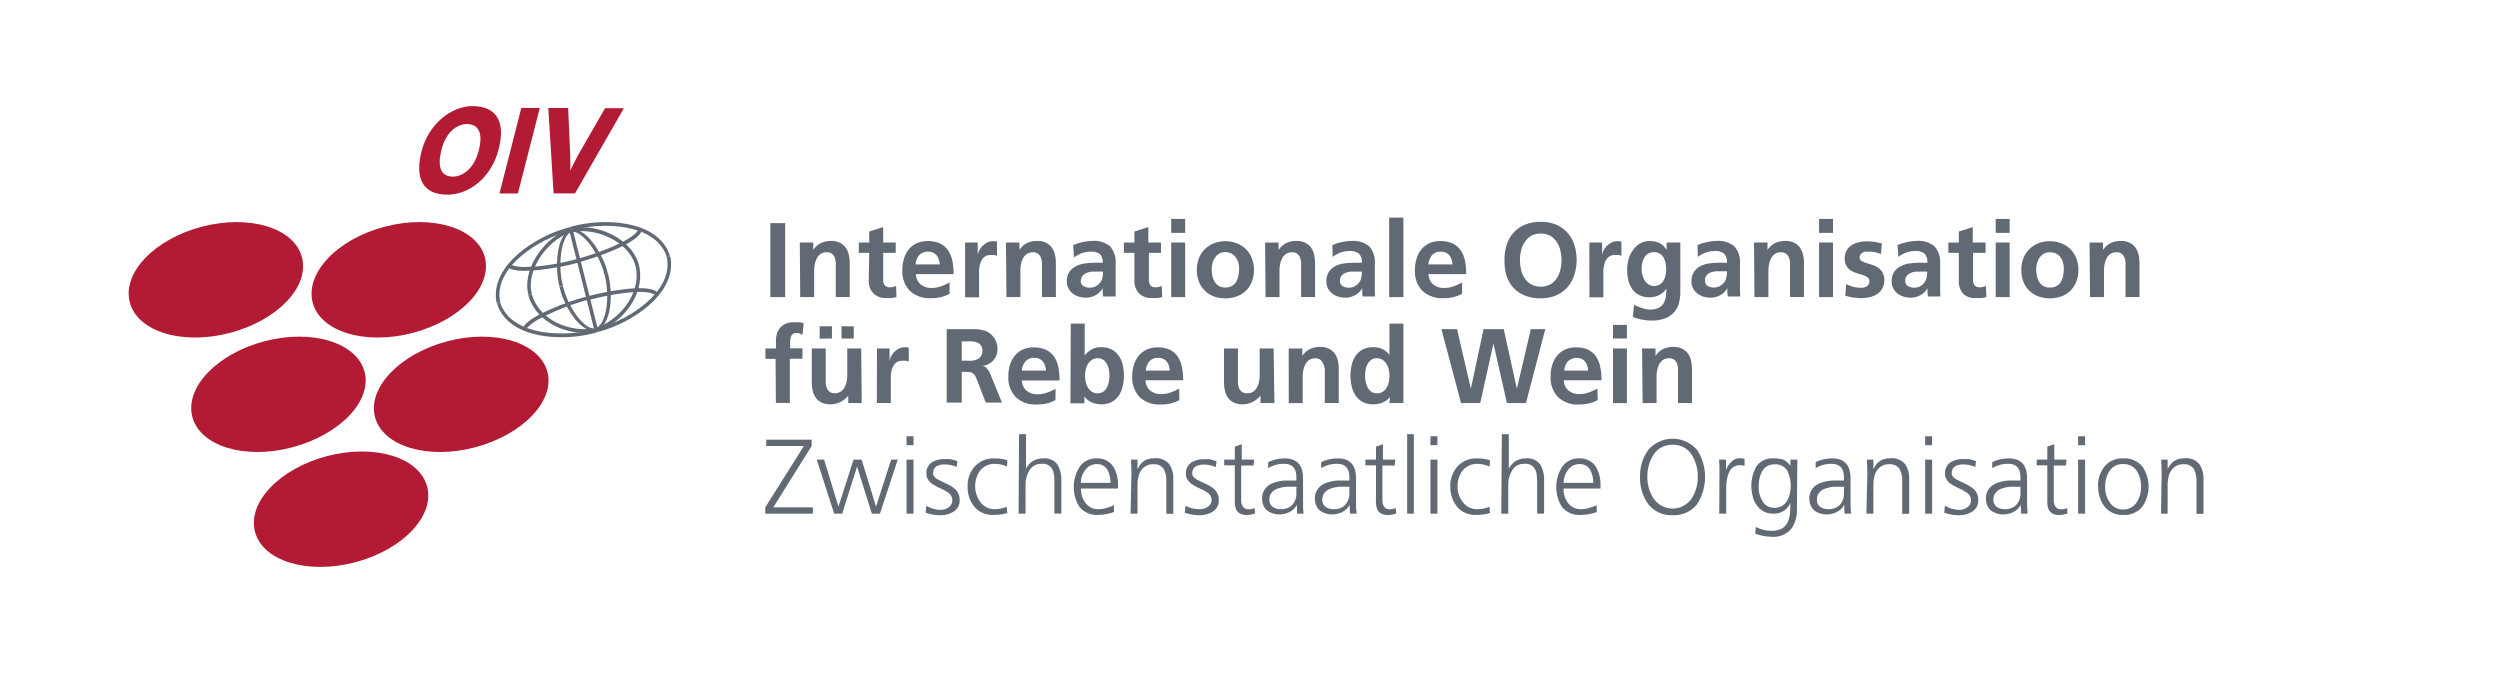 <svg width="207" height="56" viewBox="0 0 355 97" fill="none" xmlns="http://www.w3.org/2000/svg">
<path d="M94.31 36.77L94.19 36.38C92.36 31.52 84.84 31.31 80.64 32.38L80 32.54L80.14 33.06L80.75 32.9C84.66 31.9 91.96 32 93.75 36.54L93.85 36.89" fill="#616A74"/>
<path d="M83.81 47.66L84.43 47.48C88.66 46.31 95.09 42.31 94.43 37.17L94.34 36.77L93.84 36.91L93.92 37.26C94.54 42.06 88.25 45.88 84.32 46.97L83.71 47.14" fill="#616A74"/>
<path d="M69.49 43.45L69.61 43.84C71.44 48.7 78.98 48.92 83.17 47.84L83.81 47.68L83.68 47.15L83.06 47.31C79.16 48.31 71.83 48.21 70.06 43.67L69.96 43.32" fill="#616A74"/>
<path d="M80 32.56L79.38 32.74C75.15 33.91 68.72 37.91 69.38 43.05L69.46 43.45L69.96 43.31L69.89 42.96C69.26 38.15 75.56 34.34 79.49 33.25L80.11 33.08" fill="#616A74"/>
<path d="M81.13 37.64L81.61 37.51C83.32 37.04 89.55 35.01 90.23 33.16V33.01H89.74C88.74 34.69 83.23 36.52 81.46 37.01L81 37.15" fill="#616A74"/>
<path d="M71 38.15L71.06 38.29C72.16 39.61 79.31 38.21 80.71 37.78L81.18 37.66L81 37.15L80.53 37.27L80.06 37.39C78.277 37.83 76.461 38.121 74.63 38.26H74.29H74C73.146 38.351 72.283 38.255 71.47 37.98" fill="#616A74"/>
<path d="M78.46 41.15L78.56 41.5C79.05 43.5 81.08 47.5 83.56 47.5H83.76V47.19H83.64C81.44 47.08 79.49 43.19 79.05 41.37L78.95 41.01" fill="#616A74"/>
<path d="M80.11 32.9L79.91 32.96C77.84 34.05 77.91 38.84 78.38 40.75L78.46 41.11L78.96 40.97L78.88 40.62C78.39 38.88 78.38 34.31 80.12 33.21H80.18" fill="#616A74"/>
<path d="M74 42.31L74.1 42.68C75.32 46.35 79.76 48.23 83.4 47.63L83.78 47.56L83.67 47.04L83.32 47.11C79.92 47.66 75.73 45.95 74.59 42.5L74.49 42.17" fill="#616A74"/>
<path d="M80.08 32.79L79.76 32.88C76.43 34.03 73.25 38.32 73.93 41.93L74.02 42.31L74.51 42.17L74.43 41.82C73.81 38.48 76.84 34.44 79.92 33.38L80.21 33.29" fill="#616A74"/>
<path d="M89.87 38.04L89.95 38.42C90.62 42.25 87.64 46.11 84.18 47.42L83.82 47.55L83.67 47.05L84 46.92C87.23 45.69 90.07 42.08 89.45 38.5L89.38 38.15" fill="#616A74"/>
<path d="M80.08 32.79L80.41 32.71C83.84 32.03 88.66 34.18 89.77 37.71L89.87 38.08L89.38 38.21L89.28 37.87C88.28 34.64 83.68 32.63 80.5 33.27L80.21 33.33" fill="#616A74"/>
<path d="M85.43 39.23L85.51 39.59C86.02 41.66 86.14 46.05 84.02 47.34L83.84 47.43L83.65 47.15L83.75 47.1C85.61 45.89 85.49 41.56 85 39.69L84.92 39.34" fill="#616A74"/>
<path d="M80.11 32.9H80.31C82.62 32.78 84.9 37.05 85.31 38.9L85.41 39.25L84.9 39.39L84.81 39.03C84.44 37.3 82.26 33.27 80.23 33.19H80.16" fill="#616A74"/>
<path d="M82.36 42.53L82.84 42.41C84.54 41.94 90.98 40.6 92.42 41.86L92.51 41.97L92.1 42.25C90.47 41.25 84.76 42.47 82.99 42.94L82.52 43.06" fill="#616A74"/>
<path d="M73.25 47.24V47.07C73.64 45.36 80.43 43.02 81.91 42.66L82.38 42.53L82.51 43.02L82 43.15L81.54 43.28C79.89 43.777 78.282 44.402 76.73 45.15L76.41 45.3L76.1 45.46C75.221 45.846 74.424 46.396 73.75 47.08" fill="#616A74"/>
<path d="M83.69 47.18L83.94 47.11L80.38 32.97L79.87 33.1L83.44 47.25" fill="#616A74"/>
<path d="M41.53 36.9C40.44 32.7 34.02 30.73 27.19 32.51C20.36 34.29 15.73 39.15 16.84 43.36C17.95 47.57 24.36 49.54 31.18 47.75C38 45.96 42.64 41.15 41.53 36.9Z" fill="#B31B34"/>
<path d="M67.76 36.9C66.66 32.7 60.23 30.73 53.41 32.51C46.59 34.29 42 39.15 43.06 43.36C44.12 47.57 50.58 49.54 57.4 47.75C64.22 45.96 68.86 41.15 67.76 36.9Z" fill="#B31B34"/>
<path d="M50.51 53.33C49.41 49.15 43 47.15 36.17 48.94C29.34 50.73 24.71 55.58 25.81 59.79C26.91 64 33.34 65.97 40.16 64.15C46.98 62.33 51.61 57.51 50.51 53.3" fill="#B31B34"/>
<path d="M59.49 69.8C58.39 65.59 51.97 63.63 45.15 65.41C38.33 67.19 33.69 72.05 34.79 76.26C35.89 80.47 42.31 82.43 49.13 80.65C55.95 78.87 60.59 74.01 59.49 69.8Z" fill="#B31B34"/>
<path d="M76.73 53.33C75.63 49.15 69.21 47.15 62.4 48.94C55.59 50.73 50.93 55.58 52 59.79C53.07 64 59.56 65.97 66.38 64.15C73.2 62.33 77.84 57.51 76.73 53.3" fill="#B31B34"/>
<path d="M65.17 17.79C63.8 17.79 62.17 18.92 61.54 21.48C60.94 23.84 61.38 25.33 63.19 25.33C64.45 25.33 66.19 24.33 66.89 21.57C67.52 19.11 66.89 17.8 65.17 17.79ZM62.38 27.92C58.83 27.92 57.7 25.55 58.68 21.7C59.66 17.85 62.91 15.2 66.03 15.22C69.15 15.24 70.84 17.11 69.74 21.4C68.74 25.4 65.56 27.93 62.38 27.92Z" fill="#B31B34"/>
<path d="M69.86 27.75L72.99 15.48L75.64 15.49L72.5 27.75" fill="#B31B34"/>
<path d="M80.72 27.74H77.62L76.86 15.49H79.71L80 22.2C80 22.87 80.06 23.64 80 24.49C80.37 23.71 80.66 23.11 81.25 22.04L85 15.52H87.7L80.7 27.72" fill="#B31B34"/>
<path d="M110.84 32H108.71V42.61H110.84V32Z" fill="#616A74"/>
<path d="M112.93 34.78H114.86V35.84C115.134 35.406 115.526 35.059 115.99 34.84C116.444 34.641 116.935 34.542 117.43 34.55C117.843 34.539 118.253 34.621 118.63 34.79C118.953 34.94 119.237 35.162 119.46 35.44C119.687 35.736 119.847 36.077 119.93 36.44C120.041 36.837 120.095 37.248 120.09 37.66V42.6H118.09V38.43C118.09 38.18 118.09 37.93 118.09 37.67C118.074 37.421 118.024 37.175 117.94 36.94C117.855 36.729 117.717 36.543 117.54 36.4C117.325 36.239 117.058 36.161 116.79 36.18C116.47 36.167 116.154 36.258 115.89 36.44C115.66 36.614 115.475 36.84 115.35 37.1C115.212 37.367 115.118 37.654 115.07 37.95C115.021 38.221 114.994 38.495 114.99 38.77V42.61H112.99L112.93 34.78Z" fill="#616A74"/>
<path d="M122.89 36.27H121.39V34.78H122.89V33.21L124.89 32.56V34.78H126.69V36.27H124.89V39.92C124.879 40.08 124.879 40.24 124.89 40.4C124.917 40.544 124.968 40.682 125.04 40.81C125.111 40.933 125.215 41.033 125.34 41.1C125.484 41.177 125.646 41.215 125.81 41.21C125.985 41.212 126.16 41.191 126.33 41.15C126.477 41.128 126.617 41.073 126.74 40.99L126.8 42.61C126.577 42.67 126.35 42.714 126.12 42.74C125.847 42.757 125.573 42.757 125.3 42.74C124.962 42.763 124.623 42.713 124.305 42.594C123.988 42.475 123.7 42.289 123.46 42.05C123.011 41.542 122.781 40.877 122.82 40.2L122.89 36.27Z" fill="#616A74"/>
<path d="M133 37.92C132.982 37.683 132.938 37.448 132.87 37.22C132.809 37.009 132.707 36.812 132.57 36.64C132.436 36.47 132.265 36.333 132.07 36.24C131.841 36.135 131.592 36.083 131.34 36.09C131.098 36.071 130.855 36.108 130.629 36.198C130.404 36.288 130.202 36.429 130.04 36.61C129.741 36.985 129.563 37.442 129.53 37.92H133ZM134.41 42.15C134.023 42.35 133.613 42.505 133.19 42.61C132.705 42.724 132.208 42.777 131.71 42.77C131.165 42.801 130.619 42.723 130.104 42.541C129.589 42.359 129.115 42.077 128.71 41.71C128.336 41.31 128.048 40.837 127.864 40.321C127.679 39.805 127.603 39.257 127.64 38.71C127.633 38.168 127.71 37.628 127.87 37.11C128.005 36.631 128.233 36.182 128.54 35.79C128.844 35.411 129.231 35.107 129.67 34.9C130.172 34.671 130.719 34.558 131.27 34.57C131.893 34.553 132.511 34.676 133.08 34.93C133.539 35.16 133.932 35.505 134.22 35.93C134.515 36.387 134.718 36.896 134.82 37.43C134.94 38.053 134.997 38.686 134.99 39.32H129.58C129.585 39.599 129.647 39.874 129.765 40.127C129.882 40.38 130.05 40.606 130.26 40.79C130.701 41.144 131.255 41.325 131.82 41.3C132.291 41.304 132.758 41.223 133.2 41.06C133.621 40.909 134.029 40.725 134.42 40.51L134.41 42.15Z" fill="#616A74"/>
<path d="M136.64 34.78H138.45V36.56C138.486 36.345 138.553 36.136 138.65 35.94C138.769 35.706 138.92 35.491 139.1 35.3C139.296 35.104 139.518 34.935 139.76 34.8C140.019 34.664 140.307 34.592 140.6 34.59H140.9L141.22 34.65V36.7C141.097 36.64 140.966 36.599 140.83 36.58C140.657 36.564 140.483 36.564 140.31 36.58C140.129 36.563 139.946 36.585 139.774 36.644C139.602 36.702 139.444 36.797 139.31 36.92C139.082 37.157 138.914 37.445 138.82 37.76C138.713 38.083 138.652 38.42 138.64 38.76C138.64 39.13 138.64 39.45 138.64 39.76V42.64H136.64V34.78Z" fill="#616A74"/>
<path d="M142.5 34.78H144.43V35.84C144.703 35.409 145.091 35.062 145.55 34.84C146.008 34.642 146.502 34.544 147 34.55C147.413 34.539 147.823 34.621 148.2 34.79C148.522 34.938 148.803 35.161 149.02 35.44C149.249 35.737 149.416 36.077 149.51 36.44C149.613 36.838 149.663 37.249 149.66 37.66V42.6H147.66V38.43C147.66 38.18 147.66 37.93 147.66 37.67C147.644 37.421 147.593 37.175 147.51 36.94C147.425 36.729 147.287 36.543 147.11 36.4C146.894 36.241 146.628 36.163 146.36 36.18C146.04 36.167 145.724 36.258 145.46 36.44C145.233 36.619 145.045 36.844 144.91 37.1C144.78 37.369 144.689 37.655 144.64 37.95C144.594 38.221 144.571 38.495 144.57 38.77V42.61H142.57L142.5 34.78Z" fill="#616A74"/>
<path d="M152.14 35.15C152.566 34.958 153.012 34.813 153.47 34.72C153.926 34.613 154.392 34.556 154.86 34.55C155.793 34.467 156.722 34.751 157.45 35.34C158.033 36.044 158.313 36.95 158.23 37.86V38.86C158.23 39.25 158.23 39.61 158.23 39.86C158.23 40.11 158.23 40.47 158.23 40.77C158.23 41.07 158.23 41.35 158.23 41.63C158.23 41.91 158.23 42.21 158.23 42.52H156.44C156.401 42.305 156.377 42.088 156.37 41.87C156.37 41.64 156.37 41.47 156.37 41.34C156.252 41.556 156.1 41.752 155.92 41.92C155.749 42.091 155.554 42.236 155.34 42.35C155.124 42.463 154.896 42.55 154.66 42.61C154.428 42.669 154.189 42.7 153.95 42.7C153.611 42.699 153.274 42.648 152.95 42.55C152.635 42.453 152.341 42.301 152.08 42.1C151.827 41.9 151.616 41.652 151.46 41.37C151.303 41.06 151.224 40.717 151.23 40.37C151.202 39.871 151.336 39.377 151.61 38.96C151.866 38.604 152.211 38.321 152.61 38.14C153.015 37.942 153.452 37.817 153.9 37.77C154.344 37.712 154.792 37.682 155.24 37.68H156.37C156.394 37.461 156.373 37.239 156.31 37.028C156.246 36.816 156.141 36.62 156 36.45C155.613 36.176 155.142 36.049 154.67 36.09C154.234 36.087 153.8 36.162 153.39 36.31C152.983 36.462 152.599 36.671 152.25 36.93L152.14 35.15ZM153.23 40.3C153.22 40.444 153.249 40.587 153.315 40.716C153.38 40.844 153.478 40.953 153.6 41.03C153.883 41.19 154.205 41.27 154.53 41.26C154.815 41.268 155.098 41.203 155.35 41.07C155.597 40.946 155.815 40.771 155.987 40.555C156.16 40.339 156.284 40.088 156.35 39.82C156.402 39.533 156.429 39.242 156.43 38.95H155.55C155.32 38.95 155.07 38.95 154.8 38.95C154.549 38.981 154.304 39.045 154.07 39.14C153.853 39.225 153.661 39.362 153.51 39.54C153.412 39.648 153.337 39.774 153.289 39.912C153.241 40.049 153.221 40.195 153.23 40.34V40.3Z" fill="#616A74"/>
<path d="M160.92 36.27H159.41V34.78H160.92V33.21L162.92 32.56V34.78H164.73V36.27H163V39.92C162.984 40.08 162.984 40.24 163 40.4C163.019 40.544 163.067 40.684 163.14 40.81C163.21 40.93 163.31 41.03 163.43 41.1C163.578 41.176 163.743 41.214 163.91 41.21C164.085 41.212 164.26 41.191 164.43 41.15C164.577 41.128 164.717 41.073 164.84 40.99L164.9 42.61C164.677 42.67 164.45 42.714 164.22 42.74C163.947 42.757 163.673 42.757 163.4 42.74C163.062 42.763 162.723 42.713 162.405 42.594C162.088 42.475 161.8 42.289 161.56 42.05C161.111 41.542 160.881 40.877 160.92 40.2V36.27Z" fill="#616A74"/>
<path d="M166.2 34.78H168.2V42.61H166.2V34.78ZM166.2 31.4H168.2V33.4H166.2V31.4Z" fill="#616A74"/>
<path d="M169.87 38.74C169.863 38.149 169.968 37.562 170.18 37.01C170.374 36.517 170.671 36.07 171.05 35.7C171.426 35.345 171.868 35.067 172.35 34.88C172.864 34.685 173.41 34.587 173.96 34.59C174.513 34.587 175.062 34.685 175.58 34.88C176.065 35.068 176.509 35.346 176.89 35.7C177.269 36.068 177.563 36.516 177.75 37.01C177.97 37.56 178.079 38.148 178.07 38.74C178.072 39.282 177.977 39.821 177.79 40.33C177.617 40.811 177.344 41.251 176.99 41.62C176.626 41.995 176.186 42.288 175.7 42.48C175.145 42.692 174.554 42.797 173.96 42.79C173.369 42.798 172.782 42.693 172.23 42.48C171.747 42.288 171.311 41.995 170.95 41.62C170.592 41.254 170.319 40.813 170.15 40.33C169.958 39.822 169.864 39.283 169.87 38.74ZM172 38.5C171.998 38.835 172.028 39.17 172.09 39.5C172.146 39.802 172.251 40.092 172.4 40.36C172.548 40.617 172.754 40.836 173 41C173.297 41.158 173.629 41.24 173.965 41.24C174.301 41.24 174.633 41.158 174.93 41C175.183 40.849 175.393 40.635 175.54 40.38C175.689 40.105 175.793 39.808 175.85 39.5C175.912 39.17 175.942 38.835 175.94 38.5C175.941 38.206 175.9 37.913 175.82 37.63C175.74 37.364 175.614 37.114 175.45 36.89C175.283 36.678 175.075 36.502 174.84 36.37C174.581 36.232 174.293 36.156 174 36.15C173.699 36.141 173.4 36.206 173.13 36.34C172.895 36.472 172.69 36.653 172.53 36.87C172.358 37.089 172.232 37.341 172.16 37.61C172.064 37.897 172.01 38.197 172 38.5Z" fill="#616A74"/>
<path d="M179.67 34.78H181.6V35.84C181.879 35.41 182.269 35.065 182.73 34.84C183.188 34.642 183.682 34.544 184.18 34.55C184.593 34.54 185.003 34.622 185.38 34.79C185.703 34.94 185.987 35.162 186.21 35.44C186.433 35.738 186.593 36.078 186.68 36.44C186.783 36.838 186.833 37.249 186.83 37.66V42.6H184.83V38.43C184.83 38.18 184.83 37.93 184.83 37.67C184.814 37.421 184.763 37.175 184.68 36.94C184.595 36.729 184.457 36.543 184.28 36.4C184.064 36.241 183.798 36.163 183.53 36.18C183.21 36.167 182.894 36.258 182.63 36.44C182.401 36.618 182.213 36.843 182.08 37.1C181.95 37.369 181.859 37.655 181.81 37.95C181.761 38.221 181.734 38.495 181.73 38.77V42.61H179.73L179.67 34.78Z" fill="#616A74"/>
<path d="M189.31 35.15C189.735 34.956 190.182 34.812 190.64 34.72C191.096 34.612 191.562 34.555 192.03 34.55C192.96 34.466 193.886 34.749 194.61 35.34C194.903 35.686 195.123 36.088 195.259 36.52C195.395 36.953 195.442 37.408 195.4 37.86V38.86C195.4 39.25 195.4 39.61 195.4 39.86C195.4 40.11 195.4 40.47 195.4 40.77C195.4 41.07 195.4 41.35 195.4 41.63C195.4 41.91 195.4 42.21 195.45 42.52H193.66C193.621 42.305 193.597 42.088 193.59 41.87C193.59 41.64 193.59 41.47 193.59 41.34C193.472 41.556 193.32 41.752 193.14 41.92C192.966 42.092 192.767 42.237 192.55 42.35C192.338 42.463 192.113 42.55 191.88 42.61C191.648 42.669 191.409 42.7 191.17 42.7C190.831 42.699 190.494 42.648 190.17 42.55C189.855 42.453 189.561 42.301 189.3 42.1C189.044 41.903 188.833 41.654 188.68 41.37C188.523 41.06 188.444 40.717 188.45 40.37C188.422 39.871 188.556 39.377 188.83 38.96C189.072 38.61 189.399 38.328 189.78 38.14C190.185 37.941 190.621 37.816 191.07 37.77C191.514 37.712 191.962 37.682 192.41 37.68H193.54C193.569 37.442 193.545 37.201 193.471 36.973C193.396 36.745 193.273 36.536 193.11 36.36C192.723 36.086 192.252 35.959 191.78 36C191.344 35.998 190.911 36.073 190.5 36.22C190.092 36.37 189.708 36.579 189.36 36.84L189.31 35.15ZM190.4 40.3C190.39 40.444 190.419 40.587 190.485 40.716C190.55 40.844 190.648 40.953 190.77 41.03C191.053 41.19 191.375 41.27 191.7 41.26C191.985 41.268 192.268 41.203 192.52 41.07C192.754 40.945 192.959 40.771 193.12 40.56C193.294 40.346 193.412 40.092 193.46 39.82C193.521 39.534 193.551 39.242 193.55 38.95H192.67C192.43 38.95 192.19 38.95 191.92 38.95C191.669 38.98 191.424 39.044 191.19 39.14C190.973 39.225 190.781 39.362 190.63 39.54C190.451 39.766 190.368 40.053 190.4 40.34V40.3Z" fill="#616A74"/>
<path d="M199.5 31.21H197.46V42.61H199.5V31.21Z" fill="#616A74"/>
<path d="M206.54 37.92C206.522 37.683 206.478 37.448 206.41 37.22C206.352 37.01 206.254 36.812 206.12 36.64C205.986 36.47 205.815 36.333 205.62 36.24C205.391 36.136 205.142 36.084 204.89 36.09C204.648 36.071 204.405 36.108 204.179 36.198C203.954 36.288 203.752 36.429 203.59 36.61C203.291 36.985 203.113 37.442 203.08 37.92H206.54ZM207.91 42.15C207.527 42.352 207.121 42.507 206.7 42.61C206.215 42.724 205.718 42.777 205.22 42.77C204.119 42.828 203.04 42.447 202.22 41.71C201.846 41.31 201.558 40.837 201.374 40.321C201.189 39.805 201.113 39.257 201.15 38.71C201.148 38.168 201.225 37.629 201.38 37.11C201.519 36.63 201.75 36.182 202.06 35.79C202.362 35.409 202.749 35.104 203.19 34.9C203.691 34.67 204.239 34.557 204.79 34.57C205.41 34.552 206.025 34.675 206.59 34.93C207.049 35.16 207.442 35.505 207.73 35.93C208.033 36.383 208.241 36.894 208.34 37.43C208.455 38.053 208.512 38.686 208.51 39.32H203.1C203.103 39.598 203.165 39.873 203.28 40.126C203.395 40.379 203.562 40.605 203.77 40.79C204.212 41.141 204.766 41.322 205.33 41.3C205.804 41.304 206.275 41.223 206.72 41.06C207.137 40.909 207.542 40.725 207.93 40.51L207.91 42.15Z" fill="#616A74"/>
<path d="M214 37.27C213.991 36.517 214.103 35.768 214.33 35.05C214.54 34.413 214.88 33.827 215.33 33.33C215.778 32.834 216.337 32.451 216.96 32.21C217.674 31.935 218.435 31.799 219.2 31.81C219.96 31.798 220.714 31.938 221.42 32.22C222.02 32.477 222.559 32.859 223 33.34C223.45 33.841 223.79 34.43 224 35.07C224.467 36.503 224.467 38.047 224 39.48C223.789 40.125 223.449 40.721 223 41.23C222.548 41.728 221.991 42.121 221.37 42.38C220.665 42.664 219.91 42.803 219.15 42.79C218.38 42.805 217.615 42.666 216.9 42.38C216.277 42.138 215.719 41.754 215.27 41.26C214.821 40.751 214.481 40.155 214.27 39.51C214.064 38.782 213.973 38.026 214 37.27ZM216.22 37.27C216.219 37.744 216.27 38.217 216.37 38.68C216.469 39.118 216.645 39.534 216.89 39.91C217.127 40.266 217.442 40.563 217.81 40.78C218.238 41.003 218.713 41.119 219.195 41.119C219.677 41.119 220.152 41.003 220.58 40.78C220.948 40.563 221.263 40.266 221.5 39.91C221.741 39.532 221.917 39.116 222.02 38.68C222.124 38.217 222.177 37.744 222.18 37.27C222.179 36.808 222.122 36.348 222.01 35.9C221.908 35.465 221.728 35.052 221.48 34.68C221.236 34.327 220.919 34.03 220.55 33.81C220.13 33.597 219.666 33.487 219.195 33.487C218.724 33.487 218.26 33.597 217.84 33.81C217.472 34.027 217.157 34.324 216.92 34.68C216.669 35.051 216.486 35.464 216.38 35.9C216.265 36.348 216.204 36.808 216.2 37.27H216.22Z" fill="#616A74"/>
<path d="M226.17 34.78H228V36.56C228.031 36.343 228.099 36.134 228.2 35.94C228.315 35.704 228.467 35.488 228.65 35.3C228.844 35.102 229.066 34.933 229.31 34.8C229.569 34.663 229.857 34.591 230.15 34.59H230.45L230.77 34.65V36.7C230.647 36.64 230.516 36.599 230.38 36.58C230.207 36.565 230.033 36.565 229.86 36.58C229.679 36.563 229.496 36.585 229.324 36.644C229.152 36.702 228.994 36.797 228.86 36.92C228.633 37.159 228.462 37.446 228.36 37.76C228.262 38.085 228.202 38.421 228.18 38.76C228.18 39.13 228.18 39.45 228.18 39.76V42.64H226.18L226.17 34.78Z" fill="#616A74"/>
<path d="M235.4 41.02C235.67 41.031 235.939 40.971 236.179 40.846C236.419 40.722 236.623 40.537 236.77 40.31C236.922 40.075 237.031 39.814 237.09 39.54C237.159 39.235 237.192 38.923 237.19 38.61C237.194 38.294 237.16 37.978 237.09 37.67C237.03 37.396 236.929 37.133 236.79 36.89C236.655 36.673 236.47 36.491 236.25 36.36C235.998 36.229 235.719 36.161 235.435 36.161C235.151 36.161 234.872 36.229 234.62 36.36C234.388 36.502 234.192 36.698 234.05 36.93C233.904 37.174 233.803 37.441 233.75 37.72C233.69 38.013 233.66 38.311 233.66 38.61C233.663 38.887 233.7 39.162 233.77 39.43C233.836 39.702 233.944 39.962 234.09 40.2C234.226 40.424 234.406 40.618 234.62 40.77C234.85 40.928 235.121 41.015 235.4 41.02ZM239.22 34.78V41.84C239.222 42.365 239.161 42.889 239.04 43.4C238.924 43.88 238.702 44.328 238.39 44.71C238.044 45.112 237.609 45.427 237.12 45.63C236.483 45.879 235.803 45.998 235.12 45.98C234.687 45.978 234.256 45.938 233.83 45.86C233.342 45.78 232.865 45.642 232.41 45.45L232.58 43.72C232.752 43.809 232.929 43.889 233.11 43.96C233.3 44.04 233.51 44.11 233.71 44.18C233.91 44.25 234.12 44.3 234.32 44.34C234.498 44.378 234.678 44.398 234.86 44.4C235.317 44.425 235.772 44.328 236.18 44.12C236.478 43.948 236.721 43.695 236.88 43.39C237.037 43.078 237.132 42.738 237.16 42.39C237.198 42.058 237.218 41.724 237.22 41.39C236.992 41.757 236.671 42.057 236.29 42.26C235.833 42.519 235.315 42.65 234.79 42.64C234.278 42.653 233.771 42.544 233.31 42.32C232.909 42.118 232.565 41.819 232.31 41.45C232.049 41.068 231.863 40.641 231.76 40.19C231.642 39.696 231.584 39.188 231.59 38.68C231.592 38.198 231.653 37.718 231.77 37.25C231.892 36.785 232.095 36.344 232.37 35.95C232.627 35.548 232.969 35.207 233.37 34.95C233.829 34.688 234.351 34.556 234.88 34.57C235.353 34.563 235.821 34.662 236.25 34.86C236.674 35.089 237.021 35.436 237.25 35.86V34.78H239.22Z" fill="#616A74"/>
<path d="M241.68 35.15C242.105 34.956 242.552 34.812 243.01 34.72C243.466 34.612 243.932 34.555 244.4 34.55C245.33 34.468 246.255 34.751 246.98 35.34C247.273 35.686 247.493 36.088 247.629 36.52C247.765 36.953 247.812 37.408 247.77 37.86V38.86C247.77 39.25 247.77 39.61 247.77 39.86C247.77 40.11 247.77 40.47 247.77 40.77C247.77 41.07 247.77 41.35 247.77 41.63C247.77 41.91 247.77 42.21 247.83 42.52H246.03C245.991 42.305 245.967 42.088 245.96 41.87C245.96 41.64 245.96 41.47 245.96 41.34C245.839 41.554 245.687 41.749 245.51 41.92C245.337 42.089 245.142 42.234 244.93 42.35C244.714 42.462 244.486 42.549 244.25 42.61C244.018 42.669 243.779 42.699 243.54 42.7C243.201 42.699 242.864 42.648 242.54 42.55C242.225 42.453 241.931 42.301 241.67 42.1C241.414 41.903 241.203 41.654 241.05 41.37C240.884 41.063 240.801 40.719 240.81 40.37C240.785 39.87 240.922 39.376 241.2 38.96C241.442 38.61 241.769 38.328 242.15 38.14C242.555 37.942 242.992 37.817 243.44 37.77C243.884 37.712 244.332 37.682 244.78 37.68H245.91C245.939 37.442 245.915 37.2 245.841 36.973C245.766 36.745 245.643 36.536 245.48 36.36C245.091 36.084 244.615 35.956 244.14 36C243.707 35.998 243.277 36.073 242.87 36.22C242.462 36.37 242.078 36.579 241.73 36.84L241.68 35.15ZM242.77 40.3C242.76 40.445 242.79 40.59 242.857 40.718C242.924 40.847 243.026 40.955 243.15 41.03C243.419 41.168 243.717 41.24 244.02 41.24C244.323 41.24 244.621 41.168 244.89 41.03C245.124 40.905 245.329 40.731 245.49 40.52C245.661 40.304 245.777 40.05 245.83 39.78C245.891 39.494 245.921 39.202 245.92 38.91H245C244.76 38.91 244.51 38.91 244.25 38.91C243.999 38.941 243.754 39.005 243.52 39.1C243.303 39.185 243.111 39.322 242.96 39.5C242.873 39.62 242.811 39.756 242.779 39.9C242.746 40.045 242.743 40.194 242.77 40.34V40.3Z" fill="#616A74"/>
<path d="M249.79 34.78H251.72V35.84C251.994 35.406 252.386 35.059 252.85 34.84C253.304 34.641 253.795 34.542 254.29 34.55C254.703 34.539 255.113 34.621 255.49 34.79C255.813 34.94 256.097 35.162 256.32 35.44C256.547 35.736 256.707 36.077 256.79 36.44C256.901 36.837 256.955 37.248 256.95 37.66V42.6H254.95V38.43C254.95 38.18 254.95 37.93 254.95 37.67C254.934 37.421 254.884 37.175 254.8 36.94C254.715 36.729 254.577 36.543 254.4 36.4C254.185 36.239 253.918 36.161 253.65 36.18C253.33 36.167 253.014 36.258 252.75 36.44C252.52 36.614 252.335 36.84 252.21 37.1C252.072 37.367 251.978 37.654 251.93 37.95C251.881 38.221 251.854 38.495 251.85 38.77V42.61H249.85L249.79 34.78Z" fill="#616A74"/>
<path d="M259.12 34.78H261.12V42.61H259.12V34.78ZM259.12 31.4H261.12V33.4H259.12V31.4Z" fill="#616A74"/>
<path d="M268 36.42C267.716 36.317 267.425 36.233 267.13 36.17C266.801 36.105 266.465 36.078 266.13 36.09H265.71C265.575 36.115 265.446 36.166 265.33 36.24C265.218 36.309 265.123 36.401 265.05 36.51C264.968 36.63 264.926 36.774 264.93 36.92C264.925 37.019 264.947 37.117 264.995 37.203C265.043 37.29 265.114 37.362 265.2 37.41C265.405 37.533 265.623 37.634 265.85 37.71L266.7 37.97C267.004 38.054 267.292 38.189 267.55 38.37C267.816 38.555 268.041 38.793 268.21 39.07C268.401 39.419 268.491 39.813 268.47 40.21C268.483 40.615 268.387 41.016 268.19 41.37C268.013 41.69 267.763 41.964 267.46 42.17C267.137 42.376 266.782 42.528 266.41 42.62C266.01 42.712 265.601 42.759 265.19 42.76C264.802 42.76 264.414 42.729 264.03 42.67C263.642 42.612 263.258 42.528 262.88 42.42L263 40.75C263.321 40.908 263.655 41.035 264 41.13C264.326 41.22 264.662 41.267 265 41.27C265.143 41.283 265.287 41.283 265.43 41.27C265.579 41.238 265.723 41.188 265.86 41.12C265.993 41.049 266.109 40.95 266.2 40.83C266.297 40.693 266.346 40.528 266.34 40.36C266.345 40.249 266.323 40.138 266.276 40.037C266.229 39.936 266.159 39.848 266.07 39.78C265.871 39.639 265.652 39.527 265.42 39.45C265.16 39.36 264.88 39.27 264.57 39.19C264.267 39.114 263.977 38.992 263.71 38.83C263.45 38.657 263.229 38.432 263.06 38.17C262.867 37.829 262.773 37.441 262.79 37.05C262.781 36.667 262.871 36.288 263.05 35.95C263.223 35.653 263.458 35.397 263.74 35.2C264.044 34.993 264.383 34.844 264.74 34.76C265.112 34.66 265.495 34.609 265.88 34.61C266.295 34.609 266.709 34.639 267.12 34.7L268.12 34.9L268 36.42Z" fill="#616A74"/>
<path d="M270.38 35.15C270.806 34.958 271.252 34.813 271.71 34.72C272.169 34.613 272.639 34.556 273.11 34.55C274.04 34.468 274.965 34.751 275.69 35.34C276.276 36.042 276.56 36.949 276.48 37.86V38.86C276.48 39.25 276.48 39.61 276.48 39.86C276.48 40.11 276.48 40.47 276.48 40.77C276.48 41.07 276.48 41.35 276.48 41.63C276.48 41.91 276.48 42.21 276.53 42.52H274.74C274.696 42.306 274.672 42.088 274.67 41.87C274.67 41.64 274.67 41.47 274.67 41.34C274.545 41.552 274.394 41.746 274.22 41.92C274.044 42.089 273.845 42.234 273.63 42.35C273.417 42.462 273.192 42.549 272.96 42.61C272.728 42.669 272.489 42.699 272.25 42.7C271.911 42.699 271.574 42.648 271.25 42.55C270.933 42.451 270.636 42.299 270.37 42.1C270.12 41.9 269.913 41.652 269.76 41.37C269.598 41.062 269.518 40.718 269.53 40.37C269.504 39.873 269.633 39.38 269.9 38.96C270.157 38.605 270.501 38.322 270.9 38.14C271.304 37.94 271.741 37.814 272.19 37.77C272.634 37.711 273.082 37.681 273.53 37.68H274.65C274.678 37.443 274.655 37.202 274.582 36.975C274.51 36.747 274.39 36.538 274.23 36.36C273.838 36.089 273.365 35.961 272.89 36C272.457 35.998 272.027 36.073 271.62 36.22C271.212 36.37 270.828 36.579 270.48 36.84L270.38 35.15ZM271.48 40.3C271.468 40.444 271.496 40.589 271.562 40.717C271.627 40.846 271.727 40.955 271.85 41.03C272.13 41.189 272.448 41.269 272.77 41.26C273.058 41.268 273.344 41.203 273.6 41.07C273.838 40.943 274.046 40.765 274.209 40.549C274.371 40.333 274.484 40.084 274.54 39.82C274.597 39.534 274.624 39.242 274.62 38.95H273.74C273.51 38.95 273.26 38.95 273 38.95C272.749 38.979 272.503 39.043 272.27 39.14C272.053 39.225 271.861 39.362 271.71 39.54C271.616 39.649 271.548 39.777 271.508 39.915C271.468 40.053 271.459 40.198 271.48 40.34V40.3Z" fill="#616A74"/>
<path d="M279.16 36.27H277.66V34.78H279.16V33.21L281.16 32.56V34.78H283V36.27H281.2V39.92C281.184 40.08 281.184 40.24 281.2 40.4C281.224 40.543 281.271 40.682 281.34 40.81C281.411 40.933 281.515 41.033 281.64 41.1C281.788 41.176 281.953 41.214 282.12 41.21C282.295 41.211 282.47 41.191 282.64 41.15C282.787 41.128 282.927 41.073 283.05 40.99L283.11 42.61C282.884 42.67 282.653 42.714 282.42 42.74C282.147 42.757 281.873 42.757 281.6 42.74C281.276 42.77 280.949 42.732 280.639 42.631C280.33 42.529 280.044 42.366 279.8 42.15C279.355 41.64 279.125 40.976 279.16 40.3V36.27Z" fill="#616A74"/>
<path d="M284.45 34.78H286.45V42.61H284.45V34.78ZM284.45 31.4H286.45V33.4H284.45V31.4Z" fill="#616A74"/>
<path d="M288.12 38.74C288.108 38.148 288.214 37.561 288.43 37.01C288.624 36.517 288.921 36.07 289.3 35.7C289.673 35.346 290.111 35.068 290.59 34.88C291.108 34.685 291.657 34.587 292.21 34.59C292.76 34.587 293.306 34.685 293.82 34.88C294.306 35.066 294.751 35.344 295.13 35.7C295.509 36.07 295.806 36.517 296 37.01C296.216 37.561 296.322 38.148 296.31 38.74C296.315 39.282 296.223 39.82 296.04 40.33C295.867 40.811 295.594 41.251 295.24 41.62C294.874 41.992 294.435 42.285 293.95 42.48C292.827 42.897 291.593 42.897 290.47 42.48C289.99 42.283 289.554 41.99 289.19 41.62C288.836 41.251 288.563 40.811 288.39 40.33C288.207 39.82 288.115 39.282 288.12 38.74ZM290.25 38.5C290.248 38.835 290.278 39.17 290.34 39.5C290.392 39.803 290.497 40.094 290.65 40.36C290.798 40.617 291.004 40.836 291.25 41C291.552 41.178 291.9 41.262 292.25 41.24C292.566 41.258 292.881 41.187 293.158 41.035C293.436 40.883 293.665 40.656 293.82 40.38C293.974 40.107 294.079 39.809 294.13 39.5C294.192 39.17 294.222 38.835 294.22 38.5C294.221 38.206 294.18 37.913 294.1 37.63C294.027 37.363 293.905 37.112 293.74 36.89C293.571 36.676 293.36 36.499 293.12 36.37C292.85 36.237 292.551 36.172 292.25 36.18C291.949 36.169 291.65 36.235 291.38 36.37C291.143 36.503 290.935 36.684 290.77 36.9C290.605 37.122 290.483 37.373 290.41 37.64C290.317 37.918 290.263 38.207 290.25 38.5Z" fill="#616A74"/>
<path d="M297.91 34.78H299.84V35.84C300.116 35.408 300.507 35.062 300.97 34.84C301.424 34.641 301.915 34.542 302.41 34.55C302.823 34.538 303.233 34.62 303.61 34.79C303.935 34.937 304.219 35.16 304.44 35.44C304.67 35.735 304.834 36.076 304.92 36.44C305.023 36.838 305.073 37.249 305.07 37.66V42.6H303.07V38.43C303.07 38.18 303.07 37.93 303.07 37.67C303.064 37.42 303.013 37.172 302.92 36.94C302.835 36.732 302.701 36.547 302.53 36.4C302.311 36.239 302.041 36.161 301.77 36.18C301.45 36.17 301.135 36.261 300.87 36.44C300.643 36.617 300.458 36.842 300.33 37.1C300.197 37.368 300.102 37.655 300.05 37.95C300.004 38.221 299.981 38.495 299.98 38.77V42.61H297.98L297.91 34.78Z" fill="#616A74"/>
<path d="M109.46 51.47H108V49.98H109.51V48.88C109.504 48.517 109.558 48.155 109.67 47.81C109.761 47.496 109.926 47.208 110.15 46.97C110.367 46.732 110.633 46.544 110.93 46.42C111.27 46.283 111.634 46.215 112 46.22C112.263 46.205 112.527 46.205 112.79 46.22C113.026 46.245 113.259 46.285 113.49 46.34L113.32 48.03L112.98 47.85C112.808 47.784 112.624 47.754 112.44 47.76C112.298 47.746 112.156 47.773 112.03 47.839C111.904 47.905 111.799 48.006 111.73 48.13C111.606 48.389 111.544 48.673 111.55 48.96V49.96H113.32V51.45H111.5V57.79H109.5L109.46 51.47Z" fill="#616A74"/>
<path d="M121.81 57.81H119.88V56.74C119.577 57.12 119.194 57.431 118.76 57.65C118.313 57.883 117.814 58 117.31 57.99C116.898 57.999 116.489 57.92 116.11 57.76C115.785 57.617 115.501 57.398 115.28 57.12C115.058 56.82 114.895 56.481 114.8 56.12C114.697 55.718 114.647 55.305 114.65 54.89V49.98H116.65V54.15C116.65 54.39 116.65 54.64 116.65 54.91C116.659 55.156 116.706 55.399 116.79 55.63C116.875 55.844 117.013 56.033 117.19 56.18C117.412 56.335 117.679 56.412 117.95 56.4C118.272 56.412 118.588 56.317 118.85 56.13C119.077 55.951 119.265 55.726 119.4 55.47C119.53 55.205 119.621 54.922 119.67 54.63C119.716 54.356 119.739 54.078 119.74 53.8V49.98H121.74L121.81 57.81ZM120.67 46.81V48.55H118.91V46.79L120.67 46.81ZM115.78 48.57V46.79H117.54V48.55L115.78 48.57Z" fill="#616A74"/>
<path d="M124 49.98H125.81V51.76C125.836 51.547 125.9 51.34 126 51.15C126.115 50.917 126.263 50.701 126.44 50.51C126.638 50.311 126.863 50.143 127.11 50.01C127.364 49.87 127.65 49.797 127.94 49.8H128.25L128.56 49.86V51.86C128.44 51.801 128.312 51.76 128.18 51.74C128.004 51.724 127.826 51.724 127.65 51.74C127.469 51.726 127.287 51.749 127.115 51.807C126.943 51.866 126.785 51.959 126.65 52.08C126.426 52.32 126.258 52.607 126.16 52.92C126.057 53.244 125.996 53.58 125.98 53.92C125.98 54.29 125.98 54.61 125.98 54.92V57.8H123.98L124 49.98Z" fill="#616A74"/>
<path d="M136.16 51.73H136.86C137.126 51.745 137.394 51.745 137.66 51.73C137.91 51.704 138.153 51.636 138.38 51.53C138.594 51.435 138.778 51.283 138.91 51.09C139.06 50.855 139.13 50.578 139.11 50.3C139.131 50.052 139.071 49.804 138.94 49.593C138.808 49.383 138.612 49.22 138.38 49.13C138.151 49.034 137.908 48.976 137.66 48.96C137.394 48.945 137.126 48.945 136.86 48.96H136.16V51.73ZM134 47.2H136.29C136.86 47.2 137.44 47.2 138.03 47.2C138.578 47.214 139.121 47.312 139.64 47.49C140.274 47.77 140.779 48.278 141.057 48.913C141.335 49.548 141.364 50.264 141.14 50.92C141.043 51.191 140.897 51.442 140.71 51.66C140.513 51.885 140.275 52.072 140.01 52.21C139.731 52.361 139.425 52.456 139.11 52.49C139.244 52.499 139.375 52.541 139.49 52.61C139.607 52.684 139.711 52.775 139.8 52.88C139.892 52.987 139.976 53.1 140.05 53.22C140.118 53.339 140.178 53.463 140.23 53.59L141.93 57.74H139.6L138.32 54.42C138.24 54.23 138.16 54.06 138.09 53.92C138.018 53.788 137.92 53.672 137.8 53.58C137.685 53.489 137.552 53.424 137.41 53.39C137.227 53.346 137.038 53.326 136.85 53.33H136.16V57.74H134V47.2Z" fill="#616A74"/>
<path d="M148.24 53.15C148.223 52.916 148.179 52.684 148.11 52.46C148.051 52.245 147.949 52.044 147.81 51.87C147.678 51.698 147.507 51.561 147.31 51.47C147.081 51.365 146.832 51.313 146.58 51.32C146.338 51.301 146.095 51.338 145.869 51.428C145.644 51.518 145.442 51.659 145.28 51.84C144.981 52.215 144.803 52.672 144.77 53.15H148.24ZM149.6 57.39C149.219 57.599 148.812 57.758 148.39 57.86C147.904 57.969 147.408 58.022 146.91 58.02C146.364 58.053 145.818 57.977 145.302 57.794C144.787 57.612 144.314 57.329 143.91 56.96C143.536 56.56 143.248 56.087 143.064 55.571C142.879 55.055 142.803 54.507 142.84 53.96C142.835 53.419 142.909 52.88 143.06 52.36C143.205 51.883 143.435 51.435 143.74 51.04C144.047 50.664 144.433 50.36 144.87 50.15C145.372 49.921 145.919 49.808 146.47 49.82C147.093 49.803 147.711 49.926 148.28 50.18C148.739 50.41 149.132 50.755 149.42 51.18C149.72 51.634 149.924 52.144 150.02 52.68C150.136 53.303 150.193 53.936 150.19 54.57H144.78C144.785 54.849 144.847 55.124 144.965 55.377C145.082 55.63 145.25 55.856 145.46 56.04C145.901 56.394 146.455 56.575 147.02 56.55C147.491 56.553 147.958 56.472 148.4 56.31C148.818 56.161 149.223 55.977 149.61 55.76L149.6 57.39Z" fill="#616A74"/>
<path d="M153.84 53.87C153.842 54.159 153.872 54.447 153.93 54.73C153.986 55.017 154.087 55.294 154.23 55.55C154.367 55.797 154.558 56.009 154.79 56.17C155.041 56.337 155.339 56.421 155.64 56.41C155.935 56.421 156.226 56.337 156.47 56.17C156.693 56.004 156.875 55.788 157 55.54C157.123 55.279 157.213 55.003 157.27 54.72C157.37 54.161 157.37 53.589 157.27 53.03C157.221 52.75 157.126 52.48 156.99 52.23C156.865 51.99 156.687 51.782 156.47 51.62C156.231 51.451 155.942 51.366 155.65 51.38C155.356 51.369 155.066 51.449 154.82 51.61C154.59 51.768 154.396 51.972 154.25 52.21C154.099 52.46 153.991 52.734 153.93 53.02C153.871 53.3 153.841 53.584 153.84 53.87ZM151.79 46.41H153.79V50.98C154.06 50.624 154.4 50.328 154.79 50.11C155.208 49.886 155.676 49.776 156.15 49.79C156.68 49.778 157.205 49.895 157.68 50.13C158.083 50.342 158.427 50.652 158.68 51.03C158.952 51.422 159.142 51.864 159.24 52.33C159.362 52.834 159.422 53.351 159.42 53.87C159.422 54.392 159.361 54.912 159.24 55.42C159.138 55.891 158.948 56.339 158.68 56.74C158.42 57.115 158.078 57.427 157.68 57.65C157.206 57.89 156.68 58.007 156.15 57.99C155.701 57.986 155.257 57.898 154.84 57.73C154.397 57.553 154.017 57.246 153.75 56.85V57.85H151.75L151.79 46.41Z" fill="#616A74"/>
<path d="M166 53.15C165.983 52.916 165.939 52.684 165.87 52.46C165.814 52.246 165.716 52.045 165.58 51.87C165.443 51.7 165.268 51.563 165.07 51.47C164.845 51.364 164.598 51.313 164.35 51.32C164.108 51.3 163.864 51.337 163.639 51.427C163.413 51.517 163.212 51.659 163.05 51.84C162.751 52.215 162.573 52.672 162.54 53.15H166ZM167.37 57.39C166.988 57.598 166.582 57.756 166.16 57.86C165.674 57.968 165.178 58.022 164.68 58.02C164.135 58.052 163.588 57.975 163.073 57.793C162.558 57.611 162.084 57.328 161.68 56.96C161.306 56.56 161.018 56.087 160.834 55.571C160.649 55.055 160.573 54.507 160.61 53.96C160.608 53.418 160.685 52.879 160.84 52.36C160.982 51.883 161.209 51.436 161.51 51.04C161.821 50.664 162.21 50.36 162.65 50.15C163.148 49.92 163.692 49.807 164.24 49.82C164.844 49.8 165.445 49.913 166 50.15C166.459 50.38 166.852 50.724 167.14 51.15C167.443 51.602 167.647 52.113 167.74 52.65C167.864 53.272 167.924 53.906 167.92 54.54H162.51C162.513 54.818 162.575 55.093 162.69 55.346C162.805 55.599 162.972 55.825 163.18 56.01C163.621 56.364 164.175 56.545 164.74 56.52C165.214 56.524 165.685 56.443 166.13 56.28C166.547 56.127 166.951 55.944 167.34 55.73L167.37 57.39Z" fill="#616A74"/>
<path d="M181 57.81H179V56.74C178.694 57.118 178.313 57.428 177.88 57.65C177.433 57.883 176.934 58 176.43 57.99C176.018 58 175.609 57.921 175.23 57.76C174.901 57.624 174.615 57.403 174.4 57.12C174.17 56.825 174.006 56.484 173.92 56.12C173.817 55.718 173.767 55.305 173.77 54.89V49.98H175.77V54.15C175.77 54.39 175.77 54.64 175.77 54.91C175.779 55.156 175.826 55.399 175.91 55.63C175.991 55.843 176.126 56.033 176.3 56.18C176.526 56.335 176.796 56.412 177.07 56.4C177.399 56.424 177.727 56.336 178 56.15C178.227 55.973 178.412 55.748 178.54 55.49C178.678 55.227 178.772 54.943 178.82 54.65C178.866 54.376 178.889 54.098 178.89 53.82V49.98H180.89L181 57.81Z" fill="#616A74"/>
<path d="M183.05 49.98H185V51.04C185.276 50.608 185.667 50.261 186.13 50.04C186.584 49.841 187.075 49.742 187.57 49.75C187.983 49.738 188.393 49.82 188.77 49.99C189.095 50.137 189.379 50.36 189.6 50.64C189.832 50.934 189.996 51.275 190.08 51.64C190.183 52.035 190.233 52.442 190.23 52.85V57.8H188.23V53.63C188.23 53.38 188.23 53.13 188.23 52.86C188.186 52.614 188.109 52.375 188 52.15C187.912 51.938 187.775 51.749 187.6 51.6C187.382 51.446 187.117 51.371 186.85 51.39C186.53 51.38 186.215 51.471 185.95 51.65C185.723 51.827 185.538 52.052 185.41 52.31C185.272 52.577 185.178 52.864 185.13 53.16C185.084 53.431 185.061 53.705 185.06 53.98V57.82H183.06L183.05 49.98Z" fill="#616A74"/>
<path d="M194 53.87C194.003 54.155 194.03 54.439 194.08 54.72C194.135 55.005 194.23 55.281 194.36 55.54C194.482 55.788 194.66 56.004 194.88 56.17C195.127 56.338 195.421 56.422 195.72 56.41C196.021 56.418 196.317 56.334 196.57 56.17C196.799 56.009 196.987 55.796 197.12 55.55C197.263 55.294 197.364 55.017 197.42 54.73C197.478 54.447 197.508 54.159 197.51 53.87C197.511 53.584 197.477 53.298 197.41 53.02C197.353 52.733 197.245 52.458 197.09 52.21C196.946 51.971 196.751 51.766 196.52 51.61C196.274 51.449 195.984 51.369 195.69 51.38C195.398 51.366 195.109 51.451 194.87 51.62C194.653 51.782 194.475 51.99 194.35 52.23C194.217 52.48 194.126 52.751 194.08 53.03C194.03 53.307 194.004 53.588 194 53.87ZM197.58 56.92C197.304 57.285 196.934 57.569 196.51 57.74C196.084 57.912 195.629 57.997 195.17 57.99C194.643 58.007 194.12 57.89 193.65 57.65C193.252 57.427 192.91 57.115 192.65 56.74C192.382 56.339 192.192 55.891 192.09 55.42C191.969 54.912 191.908 54.392 191.91 53.87C191.908 53.351 191.968 52.834 192.09 52.33C192.188 51.864 192.378 51.422 192.65 51.03C192.904 50.652 193.248 50.343 193.65 50.13C194.122 49.895 194.643 49.779 195.17 49.79C195.628 49.777 196.083 49.87 196.5 50.06C196.89 50.26 197.231 50.544 197.5 50.89V46.41H199.5V57.81H197.5L197.58 56.92Z" fill="#616A74"/>
<path d="M204.95 47.2H207.19L209.16 55.68H209.19L211 47.2H213.89L215.76 55.68H215.79L217.78 47.2H219.85L217.08 57.81H214.35L212.43 49.33H212.4L210.52 57.81H207.77L204.95 47.2Z" fill="#616A74"/>
<path d="M226 53.15C225.983 52.916 225.939 52.684 225.87 52.46C225.814 52.246 225.716 52.045 225.58 51.87C225.44 51.702 225.266 51.566 225.07 51.47C224.736 51.332 224.37 51.294 224.015 51.359C223.66 51.425 223.332 51.592 223.07 51.84C222.774 52.216 222.599 52.673 222.57 53.15H226ZM227.37 57.39C226.986 57.599 226.575 57.757 226.15 57.86C225.668 57.969 225.174 58.022 224.68 58.02C224.135 58.052 223.588 57.975 223.073 57.793C222.558 57.611 222.084 57.328 221.68 56.96C221.306 56.56 221.018 56.087 220.834 55.571C220.649 55.055 220.573 54.507 220.61 53.96C220.603 53.418 220.68 52.878 220.84 52.36C220.982 51.883 221.209 51.436 221.51 51.04C221.819 50.662 222.208 50.358 222.65 50.15C223.148 49.92 223.692 49.807 224.24 49.82C224.844 49.8 225.445 49.913 226 50.15C226.459 50.38 226.852 50.724 227.14 51.15C227.435 51.607 227.638 52.116 227.74 52.65C227.864 53.272 227.924 53.906 227.92 54.54H222.5C222.503 54.818 222.565 55.093 222.68 55.346C222.795 55.599 222.962 55.825 223.17 56.01C223.611 56.364 224.165 56.545 224.73 56.52C225.201 56.525 225.669 56.444 226.11 56.28C226.531 56.129 226.939 55.946 227.33 55.73L227.37 57.39Z" fill="#616A74"/>
<path d="M229.56 49.98H231.56V57.81H229.56V49.98ZM229.56 46.6H231.56V48.55H229.56V46.6Z" fill="#616A74"/>
<path d="M233.73 49.98H235.66V51.04C235.933 50.608 236.321 50.262 236.78 50.04C237.238 49.842 237.732 49.743 238.23 49.75C238.643 49.74 239.053 49.822 239.43 49.99C239.753 50.14 240.037 50.362 240.26 50.64C240.484 50.938 240.647 51.278 240.74 51.64C240.843 52.035 240.893 52.442 240.89 52.85V57.8H238.89V53.63C238.89 53.38 238.89 53.13 238.89 52.86C238.881 52.614 238.834 52.371 238.75 52.14C238.662 51.928 238.525 51.739 238.35 51.59C238.131 51.438 237.866 51.364 237.6 51.38C237.28 51.368 236.965 51.459 236.7 51.64C236.473 51.819 236.285 52.044 236.15 52.3C236.02 52.569 235.929 52.855 235.88 53.15C235.834 53.421 235.811 53.695 235.81 53.97V57.81H233.81L233.73 49.98Z" fill="#616A74"/>
<path d="M107.98 73.67H114.81V72.76H109.13L114.63 63.97V63.06H108.12V63.97H113.52L107.98 72.76V73.67Z" fill="#616A74"/>
<path d="M126.98 65.92H126.03L123.88 72.62H123.85L121.8 65.92H120.64L118.49 72.62H118.46L116.42 65.92H115.37L117.86 73.67H119.02L121.13 66.97H121.16L123.27 73.67H124.43L126.98 65.92Z" fill="#616A74"/>
<path d="M129.24 62.57H128.24V63.85H129.24V62.57ZM128.24 73.67H129.24V65.92H128.24V73.67Z" fill="#616A74"/>
<path d="M131.07 72.54L130.98 73.54C131.682 73.78 132.418 73.902 133.16 73.9C133.794 73.898 134.416 73.726 134.96 73.4C135.25 73.225 135.487 72.974 135.645 72.675C135.804 72.375 135.878 72.038 135.86 71.7C135.87 71.427 135.823 71.154 135.723 70.9C135.624 70.645 135.473 70.414 135.28 70.22C134.896 69.858 134.449 69.57 133.96 69.37C133.74 69.25 133.51 69.14 133.28 69.04C133.05 68.94 132.84 68.82 132.65 68.72C132.485 68.621 132.336 68.496 132.21 68.35C132.105 68.22 132.048 68.057 132.05 67.89C132.039 67.672 132.084 67.456 132.18 67.26C132.258 67.103 132.379 66.971 132.53 66.88C132.894 66.683 133.306 66.589 133.72 66.61C134.309 66.611 134.891 66.733 135.43 66.97L135.53 66.13C135.188 66.006 134.837 65.909 134.48 65.84C134.12 65.84 133.83 65.84 133.61 65.84C133.001 65.826 132.401 65.985 131.88 66.3C131.616 66.48 131.404 66.726 131.265 67.014C131.127 67.302 131.066 67.621 131.09 67.94C131.086 68.189 131.141 68.436 131.25 68.66C131.365 68.867 131.51 69.056 131.68 69.22C131.871 69.374 132.075 69.511 132.29 69.63C132.506 69.761 132.73 69.877 132.96 69.98C133.413 70.165 133.845 70.396 134.25 70.67C134.424 70.791 134.567 70.952 134.664 71.141C134.762 71.329 134.812 71.538 134.81 71.75C134.814 71.945 134.771 72.138 134.684 72.312C134.596 72.486 134.468 72.636 134.31 72.75C133.956 73.007 133.527 73.14 133.09 73.13C132.378 73.105 131.684 72.902 131.07 72.54Z" fill="#616A74"/>
<path d="M142.7 66.04L142.44 65.93L142.01 65.84C141.618 65.764 141.219 65.731 140.82 65.74C140.307 65.719 139.795 65.808 139.319 66.001C138.843 66.194 138.413 66.487 138.06 66.86C137.7 67.255 137.42 67.717 137.239 68.219C137.057 68.722 136.976 69.256 137 69.79C136.968 70.812 137.293 71.812 137.92 72.62C138.254 73.03 138.679 73.355 139.162 73.569C139.646 73.782 140.172 73.879 140.7 73.85C141.377 73.863 142.051 73.772 142.7 73.58L142.6 72.68C142.047 72.915 141.451 73.034 140.85 73.03C140.462 73.031 140.079 72.941 139.731 72.767C139.384 72.594 139.082 72.341 138.85 72.03C138.349 71.366 138.079 70.557 138.079 69.725C138.079 68.893 138.349 68.084 138.85 67.42C139.116 67.119 139.447 66.883 139.818 66.729C140.188 66.574 140.589 66.507 140.99 66.53C141.565 66.539 142.131 66.672 142.65 66.92L142.7 66.04Z" fill="#616A74"/>
<path d="M144.31 73.67H145.31V69.52C145.296 68.818 145.476 68.126 145.83 67.52C146.004 67.204 146.263 66.944 146.578 66.767C146.892 66.59 147.25 66.505 147.61 66.52C147.908 66.482 148.211 66.531 148.481 66.663C148.751 66.794 148.976 67.002 149.13 67.26C149.261 67.502 149.345 67.767 149.38 68.04C149.423 68.372 149.443 68.706 149.44 69.04V73.66H150.44V69.03C150.489 68.203 150.305 67.378 149.91 66.65C149.669 66.327 149.347 66.072 148.977 65.913C148.606 65.753 148.201 65.693 147.8 65.74C147.277 65.729 146.763 65.871 146.32 66.15C145.918 66.418 145.594 66.787 145.38 67.22V62.27H144.38L144.31 73.67Z" fill="#616A74"/>
<path d="M153.24 69.25C153.234 68.583 153.457 67.934 153.87 67.41C154.056 67.145 154.303 66.93 154.59 66.782C154.878 66.634 155.197 66.558 155.52 66.56C155.828 66.545 156.134 66.614 156.406 66.76C156.677 66.907 156.903 67.124 157.06 67.39C157.362 67.963 157.513 68.603 157.5 69.25H153.24ZM158 72.45C157.685 72.621 157.349 72.749 157 72.83C156.62 72.961 156.222 73.029 155.82 73.03C155.455 73.05 155.092 72.98 154.76 72.827C154.429 72.673 154.14 72.441 153.92 72.15C153.465 71.555 153.231 70.819 153.26 70.07H158.57V69.58C158.601 68.627 158.354 67.686 157.86 66.87C157.592 66.496 157.232 66.195 156.816 65.998C156.4 65.8 155.94 65.711 155.48 65.74C155.027 65.724 154.577 65.818 154.168 66.013C153.759 66.208 153.403 66.498 153.13 66.86C152.555 67.717 152.239 68.722 152.22 69.754C152.2 70.786 152.478 71.802 153.02 72.68C153.346 73.08 153.763 73.395 154.237 73.599C154.71 73.802 155.226 73.888 155.74 73.85C156.509 73.84 157.27 73.698 157.99 73.43L158 72.45Z" fill="#616A74"/>
<path d="M160.37 73.67H161.37V69.38C161.372 69.043 161.412 68.708 161.49 68.38C161.56 68.062 161.689 67.76 161.87 67.49C162.062 67.194 162.328 66.954 162.643 66.794C162.957 66.634 163.308 66.56 163.66 66.58C163.932 66.557 164.206 66.602 164.455 66.713C164.705 66.823 164.923 66.994 165.09 67.21C165.391 67.749 165.533 68.363 165.5 68.98V73.69H166.5V68.69C166.536 67.935 166.33 67.189 165.91 66.56C165.66 66.267 165.343 66.038 164.987 65.892C164.63 65.746 164.244 65.687 163.86 65.72C163.522 65.713 163.185 65.757 162.86 65.85C162.599 65.932 162.355 66.06 162.14 66.23C161.967 66.374 161.815 66.543 161.69 66.73C161.572 66.907 161.465 67.09 161.37 67.28V65.92H160.44C160.44 66.54 160.5 67.14 160.5 67.74L160.37 73.67Z" fill="#616A74"/>
<path d="M168.24 72.54L168.15 73.54C168.848 73.78 169.582 73.902 170.32 73.9C170.957 73.9 171.583 73.727 172.13 73.4C172.398 73.225 172.623 72.993 172.79 72.72C172.956 72.413 173.039 72.069 173.03 71.72C173.04 71.447 172.993 71.174 172.893 70.92C172.794 70.665 172.643 70.434 172.45 70.24C172.066 69.878 171.619 69.59 171.13 69.39C170.91 69.27 170.68 69.16 170.45 69.06C170.22 68.96 170 68.84 169.82 68.74C169.655 68.641 169.506 68.516 169.38 68.37C169.272 68.241 169.212 68.078 169.21 67.91C169.202 67.692 169.25 67.475 169.35 67.28C169.428 67.123 169.549 66.991 169.7 66.9C170.064 66.703 170.476 66.609 170.89 66.63C171.479 66.631 172.061 66.753 172.6 66.99L172.7 66.15C172.375 66.028 172.04 65.931 171.7 65.86C171.34 65.86 171.05 65.86 170.83 65.86C170.221 65.844 169.621 66.004 169.1 66.32C168.836 66.5 168.624 66.746 168.485 67.034C168.347 67.322 168.286 67.641 168.31 67.96C168.301 68.21 168.356 68.457 168.47 68.68C168.585 68.887 168.73 69.076 168.9 69.24C169.093 69.391 169.297 69.528 169.51 69.65C169.72 69.78 169.95 69.89 170.17 70C170.627 70.183 171.063 70.414 171.47 70.69C171.623 70.802 171.75 70.945 171.841 71.111C171.933 71.277 171.987 71.461 172 71.65C172.004 71.845 171.961 72.038 171.874 72.212C171.786 72.386 171.658 72.536 171.5 72.65C171.146 72.907 170.717 73.04 170.28 73.03C169.57 73.038 168.869 72.87 168.24 72.54Z" fill="#616A74"/>
<path d="M178.09 65.92H176.32V63.71L175.32 64.05V65.92H173.8V66.74H175.32V71.27C175.32 71.62 175.32 71.95 175.32 72.27C175.348 72.551 175.415 72.828 175.52 73.09C175.642 73.322 175.825 73.516 176.05 73.65C176.36 73.805 176.704 73.878 177.05 73.86C177.286 73.865 177.521 73.838 177.75 73.78L178.22 73.65L178.16 72.86C177.881 72.987 177.577 73.049 177.27 73.04C177.118 73.054 176.965 73.025 176.827 72.959C176.69 72.892 176.573 72.788 176.49 72.66C176.316 72.397 176.228 72.085 176.24 71.77V66.77H178.01L178.09 65.92Z" fill="#616A74"/>
<path d="M184.15 70.23C184.15 70.43 184.15 70.69 184.15 71.01C184.128 71.331 184.039 71.645 183.89 71.93C183.734 72.242 183.5 72.507 183.21 72.7C182.809 72.939 182.346 73.054 181.88 73.03C181.481 73.042 181.089 72.926 180.76 72.7C180.595 72.578 180.464 72.415 180.38 72.228C180.296 72.04 180.262 71.835 180.28 71.63C180.265 71.266 180.386 70.909 180.62 70.63C180.851 70.369 181.148 70.176 181.48 70.07C181.86 69.932 182.257 69.845 182.66 69.81C183.08 69.81 183.49 69.81 183.91 69.81H184.18L184.15 70.23ZM184.24 73.67H185.18C185.12 73.129 185.096 72.584 185.11 72.04V68.62C185.11 66.68 184.22 65.71 182.39 65.74C181.601 65.754 180.824 65.935 180.11 66.27V67.15C180.793 66.725 181.585 66.506 182.39 66.52C183.59 66.52 184.18 67.18 184.15 68.52V68.92H184C183.49 68.92 183 68.92 182.42 68.92C181.891 68.963 181.37 69.074 180.87 69.25C180.408 69.398 180.001 69.68 179.7 70.06C179.362 70.496 179.195 71.04 179.23 71.59C179.238 72.079 179.395 72.553 179.68 72.95C179.895 73.2 180.165 73.395 180.47 73.52C180.882 73.704 181.329 73.793 181.78 73.78C182.286 73.769 182.783 73.639 183.23 73.4C183.661 73.181 184.011 72.831 184.23 72.4L184.24 73.67Z" fill="#616A74"/>
<path d="M191.75 70.23C191.75 70.43 191.75 70.69 191.75 71.01C191.723 71.331 191.635 71.643 191.49 71.93C191.334 72.242 191.1 72.507 190.81 72.7C190.412 72.938 189.953 73.053 189.49 73.03C189.088 73.044 188.691 72.929 188.36 72.7C188.193 72.579 188.061 72.417 187.975 72.229C187.889 72.042 187.853 71.835 187.87 71.63C187.857 71.263 187.986 70.905 188.23 70.63C188.455 70.367 188.75 70.173 189.08 70.07C189.46 69.932 189.857 69.845 190.26 69.81C190.68 69.81 191.09 69.81 191.51 69.81H191.78L191.75 70.23ZM191.84 73.67H192.79C192.721 73.129 192.694 72.585 192.71 72.04V68.62C192.71 66.68 191.82 65.71 189.99 65.74C189.201 65.754 188.424 65.935 187.71 66.27V67.15C188.393 66.725 189.185 66.506 189.99 66.52C191.2 66.52 191.78 67.18 191.75 68.52V68.92H191.57C191.06 68.92 190.57 68.92 189.99 68.92C189.461 68.963 188.94 69.074 188.44 69.25C187.978 69.398 187.571 69.68 187.27 70.06C186.932 70.496 186.765 71.04 186.8 71.59C186.808 72.079 186.965 72.553 187.25 72.95C187.462 73.202 187.734 73.398 188.04 73.52C188.452 73.704 188.899 73.793 189.35 73.78C189.853 73.769 190.347 73.638 190.79 73.4C191.222 73.182 191.572 72.832 191.79 72.4L191.84 73.67Z" fill="#616A74"/>
<path d="M198.33 65.92H196.57V63.71L195.57 64.05V65.92H194.05V66.74H195.57V71.27C195.549 71.603 195.549 71.937 195.57 72.27C195.594 72.551 195.658 72.827 195.76 73.09C195.886 73.322 196.072 73.516 196.3 73.65C196.61 73.805 196.954 73.878 197.3 73.86C197.533 73.865 197.765 73.838 197.99 73.78L198.47 73.65L198.4 72.86C198.125 72.988 197.823 73.05 197.52 73.04C197.366 73.054 197.211 73.027 197.072 72.96C196.933 72.893 196.815 72.789 196.73 72.66C196.563 72.394 196.48 72.084 196.49 71.77V66.77H198.25L198.33 65.92Z" fill="#616A74"/>
<path d="M201 62.27H200.04V73.67H201V62.27Z" fill="#616A74"/>
<path d="M204.38 62.57H203.38V63.85H204.38V62.57ZM203.38 73.67H204.38V65.92H203.38V73.67Z" fill="#616A74"/>
<path d="M211.93 66.04L211.67 65.93L211.24 65.84C210.851 65.765 210.456 65.731 210.06 65.74C209.545 65.718 209.031 65.807 208.554 66C208.076 66.193 207.645 66.486 207.29 66.86C206.566 67.66 206.185 68.712 206.23 69.79C206.203 70.811 206.528 71.81 207.15 72.62C207.484 73.03 207.909 73.355 208.392 73.569C208.876 73.782 209.402 73.879 209.93 73.85C210.607 73.863 211.281 73.772 211.93 73.58L211.84 72.68C211.286 72.913 210.691 73.032 210.09 73.03C209.693 73.04 209.3 72.955 208.943 72.781C208.586 72.607 208.276 72.349 208.04 72.03C207.519 71.391 207.245 70.585 207.27 69.76C207.237 68.911 207.515 68.079 208.05 67.42C208.318 67.118 208.65 66.882 209.023 66.727C209.395 66.573 209.798 66.506 210.2 66.53C210.772 66.541 211.334 66.674 211.85 66.92L211.93 66.04Z" fill="#616A74"/>
<path d="M213.54 73.67H214.54V69.52C214.526 68.818 214.706 68.126 215.06 67.52C215.234 67.204 215.493 66.944 215.808 66.767C216.122 66.59 216.48 66.505 216.84 66.52C217.138 66.482 217.441 66.531 217.711 66.663C217.981 66.794 218.206 67.002 218.36 67.26C218.499 67.499 218.585 67.765 218.61 68.04C218.656 68.371 218.68 68.706 218.68 69.04V73.66H219.68V69.03C219.729 68.203 219.545 67.378 219.15 66.65C218.91 66.326 218.588 66.071 218.217 65.911C217.847 65.751 217.441 65.692 217.04 65.74C216.517 65.729 216.003 65.871 215.56 66.15C215.161 66.421 214.837 66.789 214.62 67.22V62.27H213.62L213.54 73.67Z" fill="#616A74"/>
<path d="M222.48 69.25C222.471 68.584 222.69 67.935 223.1 67.41C223.286 67.145 223.533 66.93 223.82 66.782C224.108 66.634 224.427 66.558 224.75 66.56C225.058 66.545 225.364 66.614 225.636 66.76C225.907 66.906 226.133 67.124 226.29 67.39C226.597 67.961 226.748 68.602 226.73 69.25H222.48ZM227.2 72.45C226.885 72.621 226.549 72.749 226.2 72.83C225.82 72.961 225.422 73.029 225.02 73.03C224.655 73.05 224.292 72.98 223.96 72.827C223.629 72.673 223.34 72.441 223.12 72.15C222.667 71.554 222.437 70.818 222.47 70.07H227.77V69.58C227.801 68.627 227.554 67.685 227.06 66.87C226.793 66.496 226.436 66.197 226.021 65.999C225.606 65.801 225.148 65.712 224.69 65.74C224.236 65.724 223.784 65.818 223.374 66.013C222.963 66.207 222.605 66.498 222.33 66.86C221.755 67.717 221.439 68.722 221.42 69.754C221.4 70.786 221.678 71.802 222.22 72.68C222.552 73.088 222.979 73.409 223.464 73.613C223.948 73.817 224.476 73.898 225 73.85C225.769 73.84 226.53 73.698 227.25 73.43L227.2 72.45Z" fill="#616A74"/>
<path d="M238.1 63.79C238.644 63.765 239.184 63.884 239.667 64.135C240.15 64.386 240.558 64.761 240.85 65.22C241.436 66.161 241.738 67.251 241.72 68.36C241.742 69.463 241.439 70.548 240.85 71.48C240.548 71.93 240.14 72.298 239.663 72.553C239.185 72.808 238.652 72.941 238.11 72.941C237.568 72.941 237.035 72.808 236.557 72.553C236.08 72.298 235.672 71.93 235.37 71.48C234.773 70.55 234.467 69.464 234.49 68.36C234.471 67.25 234.777 66.158 235.37 65.22C235.661 64.764 236.066 64.393 236.545 64.142C237.024 63.891 237.56 63.77 238.1 63.79ZM233.44 68.36C233.378 69.794 233.808 71.205 234.66 72.36C235.074 72.866 235.601 73.269 236.198 73.534C236.795 73.8 237.447 73.922 238.1 73.89C238.761 73.924 239.42 73.804 240.026 73.538C240.632 73.272 241.167 72.869 241.59 72.36C242.348 71.205 242.757 69.856 242.77 68.475C242.782 67.094 242.397 65.738 241.66 64.57C241.226 64.053 240.685 63.637 240.073 63.352C239.462 63.066 238.795 62.919 238.12 62.919C237.445 62.919 236.778 63.066 236.167 63.352C235.555 63.637 235.014 64.053 234.58 64.57C233.802 65.678 233.402 67.007 233.44 68.36Z" fill="#616A74"/>
<path d="M244.8 73.67H245.8V69.84C245.803 69.471 245.84 69.103 245.91 68.74C245.964 68.395 246.065 68.058 246.21 67.74C246.342 67.442 246.549 67.184 246.81 66.99C247.083 66.81 247.403 66.716 247.73 66.72C247.966 66.717 248.202 66.747 248.43 66.81V65.81C248.213 65.746 247.987 65.716 247.76 65.72C247.535 65.714 247.31 65.755 247.102 65.841C246.893 65.928 246.705 66.057 246.55 66.22C246.206 66.547 245.939 66.947 245.77 67.39V65.92H244.77C244.82 66.495 244.84 67.073 244.83 67.65L244.8 73.67Z" fill="#616A74"/>
<path d="M256 65.92H255V66.8C254.737 66.404 254.365 66.092 253.93 65.9C253.493 65.786 253.042 65.733 252.59 65.74C252.119 65.701 251.646 65.784 251.216 65.983C250.787 66.181 250.416 66.486 250.14 66.87C249.411 68.157 249.21 69.677 249.58 71.11C249.675 71.557 249.855 71.981 250.11 72.36C250.378 72.788 250.756 73.135 251.205 73.366C251.654 73.597 252.156 73.702 252.66 73.67C253.157 73.677 253.644 73.536 254.061 73.265C254.477 72.995 254.804 72.606 255 72.15C255 72.697 254.98 73.207 254.94 73.68C254.899 74.121 254.78 74.55 254.59 74.95C254.417 75.312 254.133 75.609 253.78 75.8C253.333 76.033 252.834 76.147 252.33 76.13C251.533 76.134 250.748 75.946 250.04 75.58L249.97 76.58L250.91 76.82C251.369 76.926 251.839 76.983 252.31 76.99C252.839 77.035 253.371 76.954 253.863 76.754C254.355 76.554 254.792 76.241 255.14 75.84C255.693 75.025 255.974 74.055 255.94 73.07L256 65.92ZM250.46 69.79C250.459 69.404 250.492 69.019 250.56 68.64C250.635 68.292 250.756 67.956 250.92 67.64C251.095 67.332 251.342 67.071 251.64 66.88C251.973 66.677 252.36 66.58 252.75 66.6C253.107 66.566 253.466 66.633 253.786 66.794C254.107 66.955 254.375 67.203 254.56 67.51C254.913 68.231 255.082 69.028 255.05 69.83C255.045 70.529 254.866 71.217 254.53 71.83C254.346 72.15 254.076 72.414 253.751 72.59C253.427 72.767 253.059 72.85 252.69 72.83C252.338 72.842 251.99 72.755 251.686 72.578C251.382 72.401 251.134 72.142 250.97 71.83C250.608 71.213 250.428 70.505 250.45 69.79H250.46Z" fill="#616A74"/>
<path d="M262.68 70.23C262.68 70.43 262.68 70.69 262.68 71.01C262.657 71.33 262.572 71.642 262.43 71.93C262.271 72.243 262.033 72.508 261.74 72.7C261.343 72.941 260.883 73.056 260.42 73.03C260.018 73.043 259.622 72.927 259.29 72.7C259.125 72.578 258.994 72.415 258.91 72.228C258.826 72.04 258.792 71.835 258.81 71.63C258.793 71.264 258.919 70.906 259.16 70.63C259.385 70.367 259.68 70.173 260.01 70.07C260.39 69.932 260.787 69.845 261.19 69.81C261.61 69.81 262.02 69.81 262.44 69.81H262.72L262.68 70.23ZM262.77 73.67H263.71C263.646 73.129 263.619 72.585 263.63 72.04V68.62C263.63 66.68 262.75 65.71 260.91 65.74C260.121 65.754 259.344 65.935 258.63 66.27V67.15C259.313 66.725 260.105 66.506 260.91 66.52C262.12 66.52 262.7 67.18 262.68 68.52V68.92H262.49C261.98 68.92 261.49 68.92 260.91 68.92C260.382 68.965 259.861 69.076 259.36 69.25C258.899 69.4 258.492 69.681 258.19 70.06C257.856 70.498 257.689 71.04 257.72 71.59C257.728 72.08 257.889 72.556 258.18 72.95C258.389 73.201 258.657 73.397 258.96 73.52C259.372 73.704 259.819 73.793 260.27 73.78C260.776 73.769 261.273 73.639 261.72 73.4C262.151 73.181 262.501 72.831 262.72 72.4L262.77 73.67Z" fill="#616A74"/>
<path d="M265.91 73.67H266.91V69.38C266.912 69.043 266.952 68.708 267.03 68.38C267.1 68.062 267.229 67.76 267.41 67.49C267.602 67.194 267.868 66.954 268.183 66.794C268.497 66.634 268.848 66.56 269.2 66.58C269.472 66.558 269.745 66.604 269.995 66.714C270.245 66.824 270.463 66.994 270.63 67.21C270.931 67.749 271.073 68.363 271.04 68.98V73.69H272.04V68.69C272.076 67.935 271.87 67.189 271.45 66.56C271.2 66.267 270.883 66.038 270.527 65.892C270.17 65.746 269.784 65.687 269.4 65.72C269.062 65.713 268.725 65.757 268.4 65.85C268.139 65.932 267.895 66.06 267.68 66.23C267.507 66.374 267.355 66.543 267.23 66.73C267.112 66.907 267.005 67.09 266.91 67.28V65.92H265.98C265.98 66.54 266.04 67.14 266.04 67.74L265.91 73.67Z" fill="#616A74"/>
<path d="M275.33 62.57H274.33V63.85H275.33V62.57ZM274.33 73.67H275.33V65.92H274.33V73.67Z" fill="#616A74"/>
<path d="M277.16 72.54L277.07 73.54C277.772 73.78 278.508 73.902 279.25 73.9C279.884 73.9 280.507 73.727 281.05 73.4C281.34 73.225 281.577 72.974 281.735 72.675C281.894 72.375 281.968 72.038 281.95 71.7C281.961 71.427 281.916 71.156 281.818 70.901C281.72 70.647 281.571 70.415 281.38 70.22C280.991 69.86 280.54 69.572 280.05 69.37C279.83 69.25 279.6 69.14 279.37 69.04L278.75 68.72C278.58 68.623 278.428 68.498 278.3 68.35C278.195 68.22 278.138 68.057 278.14 67.89C278.129 67.672 278.174 67.456 278.27 67.26C278.351 67.105 278.472 66.974 278.62 66.88C278.985 66.684 279.396 66.59 279.81 66.61C280.402 66.611 280.987 66.734 281.53 66.97L281.62 66.13C281.279 66.004 280.927 65.907 280.57 65.84C280.21 65.84 279.93 65.84 279.7 65.84C279.091 65.824 278.49 65.984 277.97 66.3C277.706 66.48 277.494 66.726 277.355 67.014C277.217 67.302 277.156 67.621 277.18 67.94C277.17 68.191 277.228 68.44 277.35 68.66C277.458 68.869 277.6 69.058 277.77 69.22C277.963 69.371 278.167 69.508 278.38 69.63C278.597 69.759 278.821 69.875 279.05 69.98C279.505 70.161 279.937 70.392 280.34 70.67C280.516 70.79 280.659 70.951 280.757 71.139C280.854 71.328 280.904 71.538 280.9 71.75C280.906 71.945 280.863 72.138 280.776 72.313C280.689 72.487 280.56 72.638 280.4 72.75C280.049 73.005 279.624 73.138 279.19 73.13C278.475 73.105 277.777 72.902 277.16 72.54Z" fill="#616A74"/>
<path d="M288 70.23C288 70.43 288 70.69 288 71.01C287.973 71.331 287.885 71.643 287.74 71.93C287.584 72.245 287.346 72.511 287.05 72.7C286.653 72.941 286.193 73.056 285.73 73.03C285.331 73.043 284.938 72.927 284.61 72.7C284.443 72.579 284.311 72.417 284.225 72.229C284.139 72.042 284.103 71.835 284.12 71.63C284.108 71.265 284.233 70.908 284.47 70.63C284.697 70.369 284.991 70.175 285.32 70.07C285.704 69.932 286.104 69.845 286.51 69.81C286.92 69.81 287.34 69.81 287.75 69.81H288V70.23ZM288.09 73.67H289.03C288.971 73.129 288.944 72.584 288.95 72.04V68.62C288.95 66.68 288.07 65.71 286.24 65.74C285.448 65.753 284.667 65.934 283.95 66.27V67.15C284.637 66.724 285.432 66.505 286.24 66.52C287.44 66.52 288.03 67.18 288 68.52V68.92H287.81C287.31 68.92 286.81 68.92 286.24 68.92C285.708 68.964 285.184 69.075 284.68 69.25C284.221 69.403 283.814 69.684 283.51 70.06C283.176 70.498 283.009 71.04 283.04 71.59C283.048 72.08 283.209 72.556 283.5 72.95C283.712 73.202 283.984 73.398 284.29 73.52C284.699 73.703 285.143 73.791 285.59 73.78C286.096 73.769 286.593 73.639 287.04 73.4C287.47 73.18 287.82 72.83 288.04 72.4L288.09 73.67Z" fill="#616A74"/>
<path d="M294.61 65.92H292.85V63.71L291.85 64.05V65.92H290.33V66.74H291.85V71.27C291.85 71.62 291.85 71.95 291.85 72.27C291.878 72.551 291.945 72.828 292.05 73.09C292.172 73.322 292.355 73.516 292.58 73.65C292.89 73.805 293.234 73.878 293.58 73.86C293.816 73.866 294.052 73.839 294.28 73.78L294.75 73.65L294.69 72.86C294.414 72.986 294.113 73.047 293.81 73.04C293.656 73.056 293.501 73.028 293.362 72.961C293.222 72.894 293.104 72.79 293.02 72.66C292.853 72.394 292.77 72.084 292.78 71.77V66.77H294.54L294.61 65.92Z" fill="#616A74"/>
<path d="M297.27 62.57H296.27V63.85H297.27V62.57ZM296.27 73.67H297.27V65.92H296.27V73.67Z" fill="#616A74"/>
<path d="M300.15 69.79C300.124 68.969 300.359 68.16 300.82 67.48C301.033 67.178 301.319 66.936 301.651 66.775C301.984 66.614 302.351 66.54 302.72 66.56C303.093 66.54 303.465 66.614 303.802 66.775C304.139 66.936 304.43 67.178 304.65 67.48C305.094 68.166 305.318 68.973 305.29 69.79C305.326 70.599 305.101 71.398 304.65 72.07C304.439 72.386 304.151 72.644 303.814 72.819C303.476 72.993 303.1 73.08 302.72 73.07C302.344 73.081 301.971 72.995 301.638 72.82C301.305 72.645 301.023 72.386 300.82 72.07C300.355 71.403 300.12 70.603 300.15 69.79ZM299.15 69.79C299.125 70.797 299.43 71.784 300.02 72.6C300.34 73.016 300.757 73.348 301.234 73.566C301.712 73.784 302.236 73.882 302.76 73.85C303.289 73.884 303.818 73.788 304.301 73.57C304.784 73.352 305.206 73.019 305.53 72.6C306.084 71.766 306.379 70.786 306.379 69.785C306.379 68.784 306.084 67.804 305.53 66.97C305.201 66.557 304.778 66.23 304.296 66.016C303.813 65.802 303.287 65.707 302.76 65.74C302.235 65.706 301.709 65.8 301.228 66.015C300.748 66.229 300.326 66.557 300 66.97C299.399 67.785 299.086 68.777 299.11 69.79H299.15Z" fill="#616A74"/>
<path d="M308.16 73.67H309.11V69.38C309.115 69.043 309.159 68.707 309.24 68.38C309.306 68.061 309.435 67.758 309.62 67.49C309.812 67.194 310.078 66.954 310.393 66.794C310.707 66.634 311.058 66.56 311.41 66.58C311.682 66.558 311.955 66.604 312.205 66.714C312.455 66.824 312.673 66.994 312.84 67.21C313.137 67.751 313.278 68.364 313.25 68.98V73.69H314.25V68.69C314.283 67.934 314.073 67.187 313.65 66.56C313.401 66.265 313.085 66.034 312.728 65.888C312.371 65.742 311.984 65.684 311.6 65.72C311.262 65.714 310.925 65.758 310.6 65.85C310.341 65.929 310.1 66.058 309.89 66.23C309.717 66.374 309.565 66.543 309.44 66.73C309.315 66.904 309.205 67.088 309.11 67.28V65.92H308.19C308.19 66.54 308.25 67.14 308.25 67.74L308.16 73.67Z" fill="#616A74"/>
</svg>
